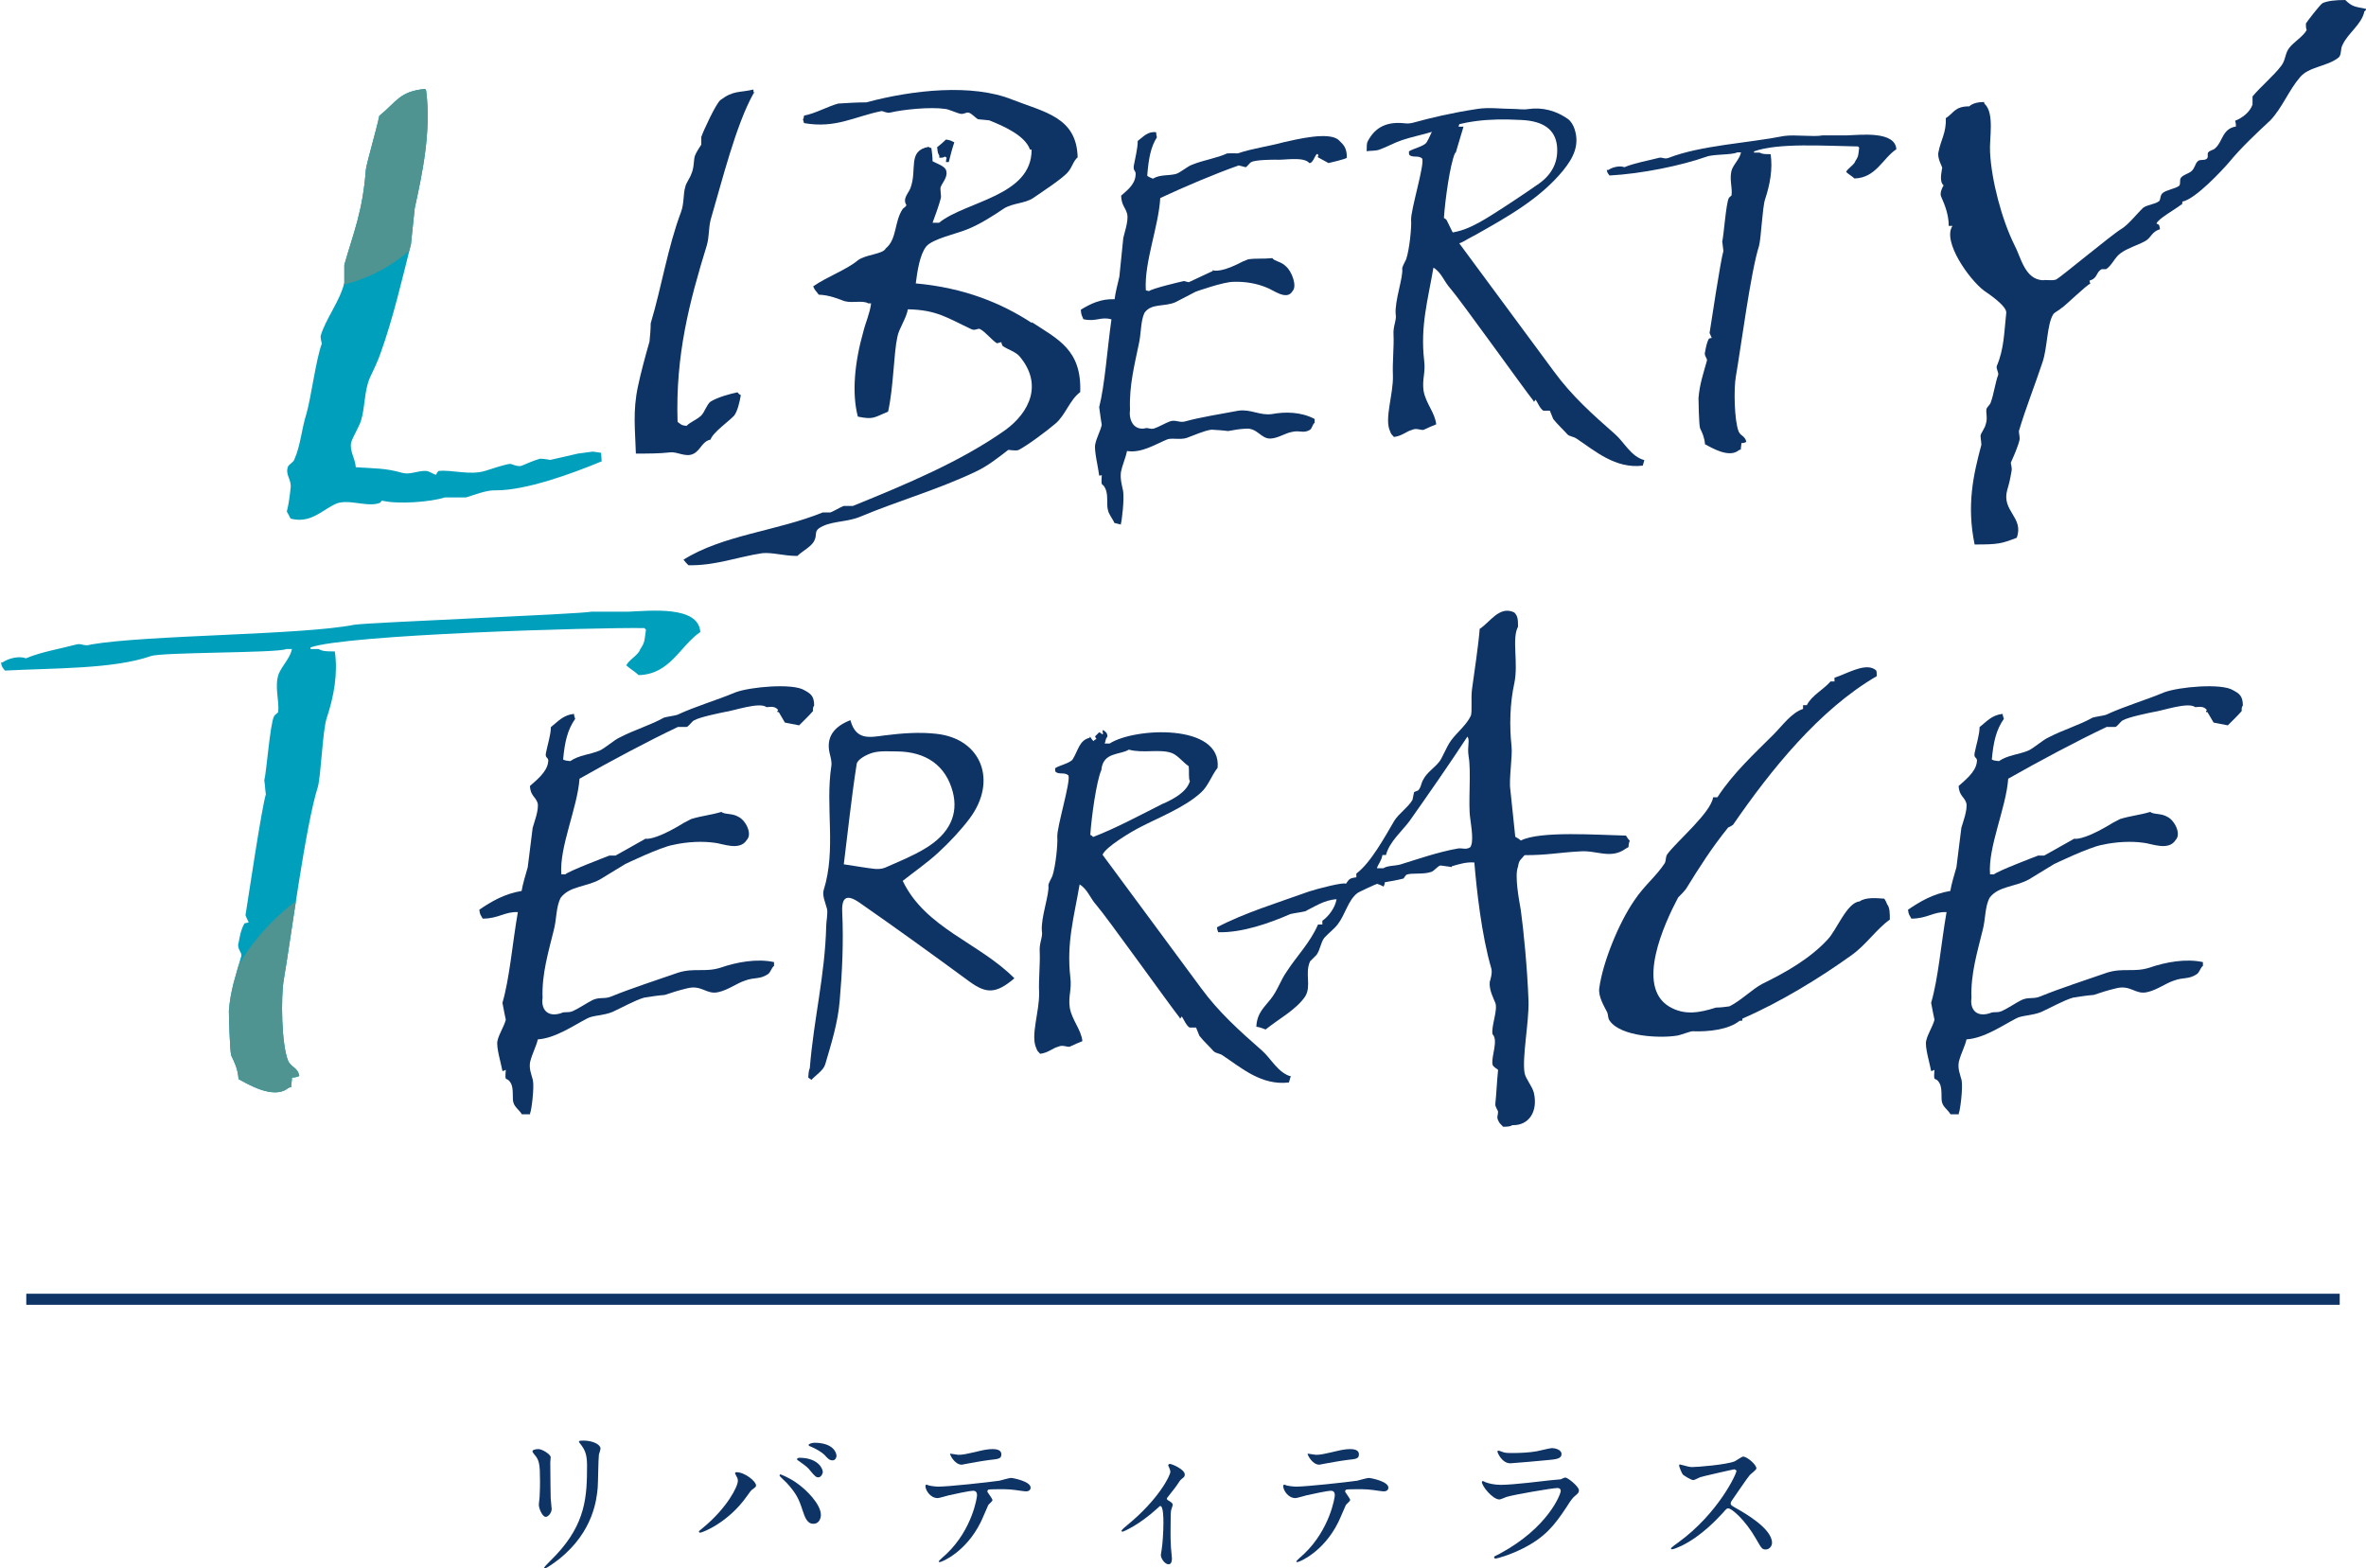 <?xml version="1.0" encoding="UTF-8"?><svg id="design" xmlns="http://www.w3.org/2000/svg" xmlns:xlink="http://www.w3.org/1999/xlink" viewBox="0 0 119.7 79.36"><defs><style>.cls-1{fill:none;stroke:#0e3365;stroke-miterlimit:10;stroke-width:.56px;}.cls-2{clip-path:url(#clippath);}.cls-3{fill:#00a0bd;}.cls-4{fill:#0e3365;}.cls-5{fill:#4f9490;}.cls-6{clip-path:url(#clippath-1);}</style><clipPath id="clippath"><path class="cls-3" d="M30.42,23.35c-1.56,.65-3.83,1.46-5.32,1.46-.45-.03-1.1,.23-1.53,.36h-1.07c-.71,.23-2.37,.36-3.18,.16-.03,.03-.07,.07-.07,.1-.65,.29-1.69-.26-2.34,.1-.65,.32-1.23,.97-2.21,.71-.07-.13-.13-.26-.19-.36,.1-.36,.16-.88,.19-1.17,.07-.45-.29-.68-.13-1.1,.03-.1,.29-.23,.32-.36,.32-.71,.36-1.53,.62-2.34,.23-.81,.48-2.75,.77-3.52-.03-.13-.06-.26-.06-.39,.26-.88,.97-1.75,1.2-2.69v-.91c.45-1.59,.93-2.68,1.09-4.82,.07-.45,.55-2.07,.68-2.72,.88-.71,1.01-1.23,2.31-1.36,.03,.03,.06,.06,.06,.1,.26,2.04-.19,4.16-.58,5.94l-.19,1.82c-.45,1.79-.91,3.77-1.53,5.49-.13,.39-.39,.94-.55,1.27-.29,.68-.23,1.46-.45,2.18-.1,.29-.39,.78-.49,1.07-.1,.45,.19,.78,.23,1.27,.94,.07,1.46,.03,2.37,.29,.39,.1,.78-.13,1.2-.1,.13,0,.39,.19,.49,.19,.03-.07,.06-.13,.13-.19,.71-.07,1.56,.23,2.34,0,.32-.1,.97-.32,1.27-.36,.1,0,.36,.16,.58,.1,.23-.1,.68-.29,.94-.36,.16,0,.36,.03,.52,.06l1.4-.32,.75-.1,.42,.06,.03,.45Z"/></clipPath><clipPath id="clippath-1"><path class="cls-3" d="M16.53,36.33c-.21,.62-.29,2.92-.45,3.49-.62,1.93-1.36,7.64-1.72,9.73-.16,.9-.12,3.28,.21,4.11,.16,.37,.49,.33,.57,.78-.12,.04-.16,.08-.37,.08,0,.16-.04,.33-.04,.49-.08,0-.16,.04-.2,.08-.74,.53-2.01-.25-2.46-.49-.04-.53-.21-.86-.37-1.19-.08-.25-.12-2.14-.12-2.26,.08-1.07,.37-1.85,.62-2.75,.08-.21-.25-.37-.12-.74,.04-.25,.12-.66,.29-.94,.04,0,.12-.04,.21-.04-.04-.12-.12-.25-.16-.37,.12-.74,.82-5.46,1.03-6.12-.04-.25-.04-.49-.08-.7,.12-.49,.29-2.83,.49-3.24,.04-.08,.12-.12,.21-.21,.08-.57-.21-1.31,.04-1.97,.21-.45,.57-.78,.66-1.23h-.29c-.41,.21-6.33,.15-6.86,.36-1.89,.66-4.94,.6-7.37,.73-.12-.16-.16-.16-.2-.41H.12c.37-.25,.9-.33,1.19-.21,.78-.33,1.77-.49,2.55-.7,.25-.08,.41,.12,.74,0,2.84-.49,10.66-.47,13.33-1,.82-.12,11.31-.53,12-.66h1.85c1.07-.04,3.57-.33,3.65,1.03-1.03,.7-1.52,2.14-3.12,2.18-.16-.16-.45-.33-.62-.49,.08-.25,.62-.53,.7-.82,.25-.37,.21-.45,.29-.99l-.08-.08c-2.5-.04-15.13,.33-16.89,.98v.08h.41c.21,.12,.41,.12,.82,.12,.16,1.11-.04,2.26-.41,3.37Z"/></clipPath></defs><g><g><path class="cls-4" d="M35.1,22.95c-.39,.22-.83-.11-1.2-.06-.58,.06-1.06,.06-1.73,.06-.03-1.14-.17-2.14,.11-3.42,.14-.67,.36-1.48,.58-2.25,.03-.31,.06-.61,.06-.92,.56-1.87,.86-3.84,1.53-5.62,.17-.45,.11-.95,.22-1.28,.03-.19,.25-.47,.31-.67,.14-.31,.11-.67,.17-.89,.08-.22,.28-.5,.33-.58v-.39c.11-.33,.75-1.7,.97-1.87,.67-.5,.95-.36,1.67-.53v.14h.06l-.06,.06c-.89,1.59-1.59,4.43-2.17,6.4-.11,.47-.06,.81-.19,1.28-.89,2.89-1.59,5.57-1.48,8.94,.17,.11,.17,.17,.45,.2,.22-.22,.53-.31,.75-.53,.17-.17,.28-.56,.47-.7,.36-.22,.97-.39,1.36-.47,.06,.06,.08,.11,.17,.14-.06,.36-.17,.81-.33,1.03-.25,.28-1.09,.86-1.2,1.22-.45,.11-.47,.5-.86,.72Z"/><path class="cls-4" d="M52.2,16.3c1.31,.86,2.53,1.39,2.45,3.54-.53,.39-.75,1.17-1.25,1.59-.42,.36-1.42,1.11-1.87,1.34-.17,.06-.53-.03-.53,0-.5,.39-1.06,.83-1.67,1.11-1.95,.92-3.79,1.42-5.85,2.28-.7,.28-1.5,.19-2.06,.58-.22,.17-.08,.33-.22,.61-.14,.31-.61,.53-.86,.78-.7,0-1.25-.19-1.78-.14-1.25,.19-2.39,.64-3.73,.61-.08-.08-.17-.17-.25-.28,1.98-1.25,4.73-1.45,7.04-2.39h.39c.17-.06,.47-.25,.67-.33h.47c2.73-1.11,5.46-2.25,7.71-3.84,1.22-.89,1.92-2.31,.72-3.73-.22-.25-.58-.33-.86-.53-.03-.06-.06-.14-.06-.19l-.22,.06c-.25-.14-.58-.58-.86-.72-.11-.06-.25,.11-.45,0-1.2-.56-1.73-.97-3.2-1-.08,.47-.45,.97-.53,1.39-.19,.86-.19,2.53-.47,3.79-.7,.28-.72,.42-1.53,.25-.31-1.17-.17-2.73,.28-4.31,.11-.45,.33-.92,.39-1.42h-.14c-.31-.17-.75,0-1.2-.11-.31-.11-.75-.31-1.31-.33-.11-.17-.19-.19-.28-.42,.72-.5,1.67-.83,2.25-1.31,.39-.31,1.28-.31,1.42-.61,.58-.47,.42-1.34,.86-2,.08-.08,.11-.06,.19-.19-.22-.33,.11-.61,.2-.86,.36-.95-.17-1.89,.92-2.09,.08,.06,.03,.03,.14,.06,.03,.22,.06,.45,.06,.67,.2,.11,.56,.22,.67,.42,.14,.33-.14,.61-.25,.86-.06,.08,.03,.47,0,.58-.11,.42-.31,.95-.42,1.25h.33c1.34-1.09,4.7-1.34,4.68-3.7h-.08c-.25-.72-1.36-1.2-2.06-1.48-.2-.03-.39-.03-.58-.06-.11-.06-.33-.31-.47-.33-.11-.03-.22,.08-.39,.06-.2-.03-.64-.25-.81-.25-.72-.11-2.12,.03-2.78,.19-.17,.03-.33-.08-.42-.08-1.39,.28-2.31,.89-3.92,.61-.03-.06-.03-.14-.06-.19,.06-.08,.03-.08,.06-.19,.58-.11,1.2-.47,1.73-.61,.47-.03,.95-.06,1.42-.06,2.37-.64,5.37-.95,7.38-.14,1.64,.64,3.26,.89,3.31,2.92-.22,.19-.28,.5-.47,.72-.22,.31-1.42,1.09-1.78,1.34-.42,.28-1.03,.25-1.48,.53-.53,.36-1.23,.81-1.87,1.06-.53,.22-1.73,.47-2.06,.86-.33,.42-.45,1.25-.53,1.87,2.45,.22,4.34,1,5.87,2Zm-3.92-9.1c-.11,.33-.2,.67-.28,1h-.14c0-.28,.11-.17-.06-.28-.08,.06-.11,.06-.28,.06v-.11c-.11-.17-.08-.28-.11-.42,.14-.11,.31-.25,.45-.39,.22,.03,.25,.06,.42,.14Z"/><path class="cls-4" d="M61.34,13.67s.31,.16,1.26-.3c.18-.1,.38-.19,.55-.25,.44-.06,.75-.01,1.22-.06,.11,.17,.44,.16,.69,.42,.29,.24,.58,1,.33,1.25-.29,.51-1-.08-1.31-.18-.47-.2-1.06-.31-1.66-.29-.51-.01-1.93,.5-1.93,.5l-1.02,.53c-.58,.25-1.22,.04-1.57,.54-.2,.42-.16,1.05-.29,1.6-.2,.98-.49,2.08-.44,3.29-.07,.51,.16,1.04,.73,.96,.18-.07,.27,.06,.49,0,.24-.08,.58-.28,.8-.36,.29-.1,.49,.09,.78,0,.75-.21,1.79-.37,2.68-.54,.64-.09,1.09,.26,1.71,.17,.64-.12,1.46-.12,2.15,.25v.19c-.11,.08-.13,.3-.24,.36-.33,.2-.53,0-.93,.11-.33,.06-.67,.31-1.06,.33-.49,.02-.66-.55-1.26-.5-.35,.02-.55,.06-.89,.12-.29-.04-.55-.05-.84-.07-.38,.05-.89,.29-1.26,.42-.35,.11-.8-.03-1.02,.09-.55,.23-1.28,.69-1.99,.57-.07,.35-.22,.64-.31,1.07-.04,.35,.04,.62,.11,.95,.07,.41-.07,1.57-.11,1.64v.06l-.33-.08c-.09-.22-.29-.43-.33-.67-.07-.21,.02-.72-.11-1.03-.18-.43-.24,0-.2-.72-.04,.02-.09,.03-.13,.02-.04-.37-.27-1.29-.2-1.58,.07-.35,.24-.61,.33-.98,0,0-.11-.69-.13-.9,.29-1.15,.4-2.88,.62-4.44-.53-.16-.78,.14-1.42-.01-.07-.18-.11-.19-.13-.48,.49-.3,1.02-.56,1.71-.53,.04-.35,.15-.74,.24-1.14l.2-1.96c.04-.21,.27-.85,.2-1.2-.09-.36-.29-.43-.31-.94,.24-.22,.69-.53,.73-1.02,.04-.27-.13-.2-.09-.49,.07-.4,.2-.87,.2-1.26,.29-.21,.49-.49,.93-.44,0,.08,.02,.17,.04,.26-.31,.48-.42,1.07-.49,1.94,.09,.08,.16,.09,.29,.15,.35-.22,.8-.14,1.17-.24,.24-.08,.58-.39,.82-.47,.6-.24,1.22-.32,1.77-.57,.18-.01,.35,0,.53,0,.78-.26,1.55-.35,2.35-.57,.6-.13,2.3-.56,2.77-.09,.24,.23,.4,.38,.4,.88-.04,.07-.93,.27-.93,.27l-.53-.29c-.04-.12,.07-.01,0-.14-.11-.17-.22,.46-.44,.43-.29-.35-1.33-.13-1.71-.17-.11,0-1,0-1.22,.12-.09,.03-.2,.23-.29,.26l-.35-.09c-1.17,.41-2.75,1.08-3.97,1.65-.09,1.48-.82,3.25-.73,4.67l.16,.04c.15-.13,1.53-.46,1.77-.51l.24,.06,1.22-.57Z"/><path class="cls-4" d="M73.61,7.75c-.25,.56-.5,2.37-.56,3.28,.11,.06,.06,.03,.14,.11l.45,.92,4.98,6.74c.89,1.22,1.95,2.17,3.09,3.17,.45,.39,.81,1.14,1.48,1.31l-.08,.28c-1.39,.17-2.42-.75-3.34-1.36-.14-.11-.36-.11-.47-.22-.22-.25-.5-.5-.72-.78l-.17-.42h-.33c-.17-.11-.28-.39-.39-.56-.06,.06-.08,.17-.11,.06-.45-.56-3.73-5.15-4.2-5.68-.33-.36-.45-.81-.86-1.06-.28,1.64-.67,2.95-.47,4.7,.08,.64-.11,.92-.03,1.53,.11,.64,.58,1.11,.64,1.7-.19,.08-.42,.17-.64,.28-.14,.03-.36-.11-.58,0-.31,.08-.5,.31-.92,.36-.08-.11-.14-.11-.19-.28-.31-.64,.17-1.87,.14-2.84-.03-.64,.06-1.45,.03-2.06-.03-.42,.17-.75,.11-1.03-.06-.67,.39-1.87,.33-2.31,0-.11,.17-.39,.2-.47,.17-.5,.28-1.64,.25-1.98-.03-.5,.7-2.84,.56-3.12-.19-.17-.45-.03-.64-.17-.03-.06-.03-.08-.03-.19,.2-.14,.75-.25,.89-.45,.28-.45,.33-.97,.86-1.09v-.06s.03,.03,.06,.06c.06,.08,.03,.08,.14,.17,.03-.06,.08-.08,.14-.11-.03-.08-.11-.11-.03-.17l.17-.17c.06,.03,.11,.06,.17,.11l.03-.06c-.06-.11-.03-.06,0-.17,.11,.11,.2,.11,.22,.33-.11,.14-.08,.19-.14,.36h.25l-.39,1.31Z"/><path class="cls-4" d="M89.3,10.08c-.14,.42-.2,1.98-.31,2.37-.42,1.31-.92,5.18-1.17,6.6-.11,.61-.08,2.23,.14,2.78,.11,.25,.33,.22,.39,.53-.08,.03-.11,.06-.25,.06,0,.11-.03,.22-.03,.33-.06,0-.11,.03-.14,.06-.5,.36-1.36-.17-1.67-.33-.03-.36-.14-.58-.25-.81-.06-.17-.08-1.45-.08-1.53,.06-.72,.25-1.25,.42-1.87,.06-.14-.17-.25-.08-.5,.03-.17,.08-.45,.19-.64,.03,0,.08-.03,.14-.03-.03-.08-.08-.17-.11-.25,.08-.5,.56-3.7,.7-4.15-.03-.17-.03-.33-.06-.47,.08-.33,.19-1.92,.33-2.2,.03-.06,.08-.08,.14-.14,.06-.39-.14-.89,.03-1.34,.14-.31,.39-.53,.45-.84h-.19c-.28,.14-1.2,.08-1.56,.22-1.28,.45-3.26,.86-4.9,.95-.08-.11-.11-.11-.14-.28h.08c.25-.17,.61-.22,.81-.14,.53-.22,1.2-.33,1.73-.47,.17-.06,.28,.08,.5,0,1.64-.64,4.04-.75,5.85-1.11,.56-.08,1.48,.06,1.95-.03h1.25c.72-.03,2.42-.22,2.48,.7-.7,.47-1.03,1.45-2.12,1.48-.11-.11-.31-.22-.42-.33,.06-.17,.42-.36,.47-.56,.17-.25,.14-.31,.19-.67l-.06-.06c-1.7-.03-4.06-.19-5.26,.25v.06h.28c.14,.08,.28,.08,.56,.08,.11,.75-.03,1.53-.28,2.28Z"/><path class="cls-4" d="M110.34,10.36c-.31,.25-1.15,.7-1.24,.95,.13,.08,.13,0,.18,.29-.44,.12-.44,.45-.79,.62-.4,.21-.84,.33-1.19,.58-.31,.21-.44,.62-.75,.82h-.22c-.31,.16-.18,.45-.62,.58l.04,.16c-.13,0-1.38,1.22-1.45,1.22-.11,.11-.3,.19-.41,.3-.34,.52-.3,1.72-.56,2.46-.37,1.12-.86,2.35-1.19,3.47,0,.11,.04,.26,.04,.41-.07,.34-.3,.86-.45,1.19,0,.07,.07,.26,.04,.41-.07,.41-.11,.6-.22,.97-.3,1.08,.86,1.38,.48,2.42-.78,.3-.93,.34-2.13,.34-.41-1.98-.07-3.51,.34-5.04,0-.15-.04-.3-.04-.48,.04-.15,.22-.37,.26-.56,.11-.3,0-.6,.04-.78,.04-.11,.19-.22,.22-.34,.15-.41,.22-.97,.37-1.38,.04-.11-.11-.3-.07-.45,.37-.86,.37-1.68,.48-2.69,.04-.34-.9-.97-1.12-1.12-.75-.56-2.13-2.5-1.6-3.28h-.19c0-.56-.19-1.04-.37-1.45-.11-.19,.04-.48,.11-.6-.22-.19-.11-.63-.07-.9,0-.04-.26-.48-.19-.78,.11-.6,.41-1.01,.37-1.72,.41-.26,.45-.6,1.19-.6,.15-.15,.45-.22,.75-.22,0,.04,0,.07,.04,.11,.49,.48,.22,1.75,.26,2.42,.07,1.45,.6,3.43,1.23,4.7,.34,.63,.52,1.75,1.45,1.79,.15-.04,.45,.04,.67-.04,.22-.11,2.86-2.31,3.3-2.56,.35-.21,.79-.78,1.1-1.07,.22-.16,.57-.16,.8-.33,.09-.08,.04-.29,.18-.41,.18-.16,.62-.21,.84-.37,.09-.12,0-.29,.09-.41,.13-.16,.4-.21,.53-.33,.18-.16,.18-.37,.31-.49,.09-.12,.31-.04,.44-.12,.13-.08,.04-.21,.09-.33,.09-.12,.26-.12,.35-.21,.4-.33,.35-.99,1.06-1.11,0-.08,0-.16-.04-.29,.4-.16,.75-.45,.88-.82v-.41c.44-.53,1.06-1.03,1.46-1.56,.22-.29,.18-.62,.4-.9,.22-.29,.71-.58,.88-.9-.04-.08-.04-.21-.04-.33,.04-.08,.71-.95,.84-1.03,.26-.12,.66-.16,1.15-.16,.35,.33,.44,.33,1.06,.45-.04,.12-.04,.08-.09,.12-.13,.66-.84,1.11-1.1,1.69-.13,.21-.04,.53-.22,.66-.57,.45-1.5,.45-1.94,.99-.57,.66-.88,1.52-1.5,2.18-.71,.66-1.46,1.36-2.07,2.1-.35,.41-1.72,1.89-2.38,2.01,0,.12,0,.08-.04,.16Z"/><path class="cls-4" d="M32.68,42.44s.39,.08,1.59-.61c.22-.14,.47-.28,.7-.39,.56-.17,.95-.19,1.53-.36,.14,.14,.56,.06,.86,.25,.36,.17,.72,.86,.42,1.17-.36,.58-1.25,.17-1.64,.14-.58-.08-1.34-.06-2.09,.11-.64,.11-2.42,.97-2.42,.97l-1.28,.78c-.72,.39-1.53,.33-1.98,.92-.25,.47-.2,1.09-.36,1.67-.25,1.03-.61,2.2-.56,3.4-.08,.53,.2,1,.92,.78,.22-.11,.33,0,.61-.11,.31-.14,.72-.42,1-.56,.36-.17,.61-.03,.97-.19,.95-.39,2.25-.81,3.37-1.2,.81-.25,1.36,0,2.14-.25,.81-.28,1.84-.47,2.7-.28v.19c-.14,.11-.17,.33-.31,.42-.42,.28-.67,.14-1.17,.33-.42,.14-.84,.47-1.34,.58-.61,.14-.83-.39-1.59-.19-.45,.11-.7,.19-1.11,.33-.36,.03-.7,.08-1.06,.14-.47,.14-1.11,.5-1.59,.72-.45,.19-1,.17-1.28,.33-.7,.36-1.61,1-2.5,1.06-.08,.36-.28,.7-.39,1.14-.06,.36,.06,.61,.14,.92,.08,.39-.08,1.59-.14,1.67v.06h-.42c-.11-.2-.36-.36-.42-.58-.08-.19,.03-.72-.14-1-.22-.39-.31,.06-.25-.67-.06,.03-.11,.06-.17,.06-.06-.36-.33-1.22-.25-1.53,.08-.36,.31-.67,.42-1.06,0,0-.14-.67-.17-.86,.36-1.22,.5-2.98,.78-4.59-.67-.03-.97,.33-1.78,.33-.08-.17-.14-.17-.17-.45,.61-.42,1.28-.81,2.14-.95,.06-.36,.19-.78,.31-1.2l.25-2c.06-.22,.33-.92,.25-1.25-.11-.33-.36-.36-.39-.86,.31-.28,.86-.7,.92-1.2,.06-.28-.17-.17-.11-.47,.08-.42,.25-.92,.25-1.31,.36-.28,.61-.61,1.17-.67,0,.08,.03,.17,.06,.25-.39,.56-.53,1.17-.61,2.06,.11,.06,.2,.06,.36,.08,.45-.31,1-.33,1.48-.53,.31-.14,.72-.53,1.03-.67,.75-.39,1.53-.61,2.23-1,.22-.06,.45-.08,.67-.14,.97-.45,1.95-.72,2.95-1.14,.75-.28,2.9-.47,3.48-.11,.31,.17,.5,.28,.5,.78-.06,.08-.06,.11-.06,.28-.22,.25-.45,.47-.7,.72l-.72-.14-.31-.53h-.06c-.06-.11,.08-.03,0-.14-.14-.14-.28-.14-.56-.11-.36-.28-1.67,.19-2.14,.25-.14,.03-1.25,.25-1.53,.42-.11,.06-.25,.28-.36,.33h-.45c-1.48,.7-3.45,1.75-4.98,2.62-.11,1.5-1.03,3.45-.92,4.84h.2c.19-.17,1.92-.83,2.23-.95h.31l1.53-.86Z"/><path class="cls-4" d="M65.29,54.49l-.08,.28c-1.39,.17-2.42-.75-3.34-1.36-.14-.11-.36-.11-.47-.22-.22-.25-.5-.5-.72-.78l-.17-.42h-.33c-.17-.11-.28-.39-.39-.56-.06,.06-.08,.17-.11,.06-.45-.56-3.73-5.15-4.2-5.68-.33-.36-.45-.81-.86-1.06-.28,1.64-.67,2.95-.47,4.7,.08,.64-.11,.92-.03,1.53,.11,.64,.58,1.11,.64,1.7-.19,.08-.42,.17-.64,.28-.14,.03-.36-.11-.58,0-.31,.08-.5,.31-.92,.36-.08-.11-.14-.11-.19-.28-.31-.64,.17-1.87,.14-2.84-.03-.64,.06-1.45,.03-2.06-.03-.42,.17-.75,.11-1.03-.06-.67,.39-1.87,.33-2.31,0-.11,.17-.39,.2-.47,.17-.5,.28-1.64,.25-1.98-.03-.5,.7-2.84,.56-3.12-.2-.17-.45-.03-.64-.17-.03-.06-.03-.08-.03-.19,.2-.14,.75-.25,.89-.45,.28-.45,.33-.97,.86-1.09v-.06s.03,.03,.06,.06c.06,.08,.03,.08,.14,.17,.03-.06,.08-.08,.14-.11-.03-.08-.11-.11-.03-.17l.17-.17c.06,.03,.11,.06,.17,.11l.03-.06c-.06-.11-.03-.06,0-.17,.11,.11,.2,.11,.22,.33-.11,.14-.08,.19-.14,.36h.25c1.25-.81,5.68-1.03,5.46,1.23-.31,.39-.47,.92-.84,1.25-.81,.75-2.17,1.28-3.03,1.73-.45,.22-1.81,1.03-1.95,1.42l4.98,6.74c.89,1.22,1.95,2.17,3.09,3.17,.45,.39,.81,1.14,1.48,1.31Zm-6.43-13.83c.47-.22,1.17-.56,1.34-1.14-.08-.08-.03-.53-.06-.75-.28-.19-.56-.56-.86-.67-.61-.22-1.45,.03-2.17-.17-.45,.28-1.31,.11-1.39,1.03-.25,.56-.5,2.37-.56,3.28,.11,.06,.06,.03,.14,.11,1.17-.45,2.39-1.11,3.56-1.7Z"/><path class="cls-4" d="M73.45,43.87l-.58-.08c-.17,.06-.31,.28-.47,.33-.42,.14-.97,.03-1.25,.14-.06,.06-.11,.14-.14,.19-.31,.08-.64,.14-.95,.19,0,.08-.03,.14-.06,.22-.11-.06-.22-.11-.33-.14-.03,0-.95,.42-1,.47-.47,.36-.61,1.09-1,1.59-.17,.22-.47,.45-.67,.67-.19,.25-.19,.56-.39,.86l-.33,.33c-.28,.61,.08,1.25-.25,1.78-.45,.67-1.39,1.17-2,1.67-.19-.06-.25-.11-.47-.14,.03-.7,.42-1,.72-1.39,.36-.45,.5-.95,.81-1.39,.5-.78,1.2-1.48,1.59-2.39h.22v-.19c.31-.22,.64-.64,.72-1.09-.61,.03-1.14,.39-1.59,.61-.25,.06-.5,.08-.75,.14-1.03,.45-2.42,.95-3.65,.92-.03-.08-.06-.17-.06-.25,1.36-.72,3.09-1.25,4.65-1.81,.42-.14,1.81-.5,1.87-.39,.17-.22,.14-.28,.53-.33v-.19c.72-.53,1.45-1.87,1.92-2.67,.22-.36,.72-.7,.92-1.06l.08-.39c.06-.03,.14-.06,.2-.08,.17-.17,.14-.36,.28-.58,.17-.33,.56-.58,.78-.86,.17-.19,.36-.75,.61-1.09,.28-.39,.78-.78,1-1.25,.08-.19,0-.86,.06-1.34,.11-.81,.33-2.25,.39-3.06,.5-.31,1-1.2,1.75-.83,.17,.17,.19,.33,.19,.72-.33,.61,.03,1.84-.19,2.87-.22,1-.25,2.14-.14,3.17,.06,.5-.14,1.7-.06,2.2l.25,2.39c.14,.08,.2,.11,.28,.19,.97-.5,3.92-.28,5.32-.25,.06,.08,.11,.19,.19,.25-.03,.11-.06,.17-.06,.33-.06,.03-.11,.06-.14,.08-.78,.56-1.48,.06-2.34,.14-1.09,.06-1.61,.19-2.78,.19-.17,.22-.28,.22-.33,.58-.19,.45,.06,1.73,.14,2.2,.14,1,.33,2.95,.39,4.59,.03,1.09-.33,2.84-.2,3.65,.06,.31,.39,.67,.47,1,.22,.95-.25,1.67-1.09,1.64-.11,.08-.28,.08-.47,.08-.11-.14-.17-.14-.25-.33-.08-.17,0-.25,0-.42,0-.08-.14-.22-.14-.39,.06-.58,.08-1.14,.14-1.73-.03-.06-.25-.14-.28-.28-.08-.39,.31-1.22,0-1.53-.08-.39,.28-1.22,.14-1.59-.08-.2-.33-.67-.28-1.06,.03-.11,.14-.45,.08-.67-.5-1.7-.75-4.04-.86-5.37-.42-.03-.75,.08-1.14,.19Zm-3.51-.61c-.06,.33-.2,.42-.28,.67h.33c.22-.14,.56-.11,.86-.19,.72-.22,1.92-.64,2.92-.81,.22-.03,.39,.08,.61-.06,.19-.25,.06-1,0-1.48-.11-.7,.06-2.37-.08-3.12-.08-.53,.08-.81-.06-1-.95,1.45-1.92,2.84-2.92,4.26-.39,.53-1.03,1.06-1.2,1.73h-.19Z"/><path class="cls-4" d="M86.9,40.32c.78-1.2,1.87-2.2,2.84-3.17,.42-.42,.89-1.09,1.48-1.28v-.19h.19c.25-.5,.84-.78,1.2-1.2h.2v-.19c.56-.17,1.42-.7,1.95-.47,.22,.11,.17,.11,.19,.39-2.92,1.7-5.37,4.76-7.27,7.52-.08,.06-.17,.11-.25,.14-.81,1-1.45,2-2.14,3.12-.11,.14-.25,.28-.39,.42-.72,1.36-2.14,4.48-.47,5.51,.78,.47,1.53,.33,2.39,.06,.22,0,.45-.03,.67-.06,.58-.28,1.14-.86,1.67-1.14,1.14-.56,2.39-1.25,3.31-2.25,.45-.47,.97-1.87,1.61-1.92,.31-.22,.84-.17,1.25-.14,.06,.11,.08,.11,.14,.28,.14,.17,.14,.45,.14,.78-.67,.47-1.2,1.28-1.95,1.81-1.59,1.14-3.59,2.37-5.51,3.2-.03,.17,.06,.08-.14,.11-.56,.45-1.56,.56-2.39,.53-.11,0-.61,.2-.78,.22-.83,.14-2.84,.06-3.4-.75-.11-.14-.06-.28-.14-.45-.14-.28-.45-.78-.39-1.2,.17-1.28,.97-3.28,1.78-4.45,.5-.75,1.09-1.2,1.53-1.87,.08-.14,.03-.33,.14-.47,.47-.64,2.2-2.09,2.31-2.87h.22Z"/><path class="cls-4" d="M104.97,42.44s.39,.08,1.59-.61c.22-.14,.47-.28,.7-.39,.56-.17,.95-.19,1.53-.36,.14,.14,.56,.06,.86,.25,.36,.17,.72,.86,.42,1.17-.36,.58-1.25,.17-1.64,.14-.58-.08-1.34-.06-2.09,.11-.64,.11-2.42,.97-2.42,.97l-1.28,.78c-.72,.39-1.53,.33-1.98,.92-.25,.47-.2,1.09-.36,1.67-.25,1.03-.61,2.2-.56,3.4-.08,.53,.2,1,.92,.78,.22-.11,.33,0,.61-.11,.31-.14,.72-.42,1-.56,.36-.17,.61-.03,.97-.19,.95-.39,2.25-.81,3.37-1.2,.81-.25,1.36,0,2.14-.25,.81-.28,1.84-.47,2.7-.28v.19c-.14,.11-.17,.33-.31,.42-.42,.28-.67,.14-1.17,.33-.42,.14-.84,.47-1.34,.58-.61,.14-.83-.39-1.59-.19-.45,.11-.7,.19-1.11,.33-.36,.03-.7,.08-1.06,.14-.47,.14-1.11,.5-1.59,.72-.45,.19-1,.17-1.28,.33-.7,.36-1.61,1-2.51,1.06-.08,.36-.28,.7-.39,1.14-.06,.36,.06,.61,.14,.92,.08,.39-.08,1.59-.14,1.67v.06h-.42c-.11-.2-.36-.36-.42-.58-.08-.19,.03-.72-.14-1-.22-.39-.31,.06-.25-.67-.06,.03-.11,.06-.17,.06-.06-.36-.33-1.22-.25-1.53,.08-.36,.31-.67,.42-1.06,0,0-.14-.67-.17-.86,.36-1.22,.5-2.98,.78-4.59-.67-.03-.97,.33-1.78,.33-.08-.17-.14-.17-.17-.45,.61-.42,1.28-.81,2.14-.95,.06-.36,.19-.78,.31-1.2l.25-2c.06-.22,.33-.92,.25-1.25-.11-.33-.36-.36-.39-.86,.31-.28,.86-.7,.92-1.2,.06-.28-.17-.17-.11-.47,.08-.42,.25-.92,.25-1.31,.36-.28,.61-.61,1.17-.67,0,.08,.03,.17,.06,.25-.39,.56-.53,1.17-.61,2.06,.11,.06,.2,.06,.36,.08,.45-.31,1-.33,1.48-.53,.31-.14,.72-.53,1.03-.67,.75-.39,1.53-.61,2.23-1,.22-.06,.45-.08,.67-.14,.97-.45,1.95-.72,2.95-1.14,.75-.28,2.9-.47,3.48-.11,.31,.17,.5,.28,.5,.78-.06,.08-.06,.11-.06,.28-.22,.25-.45,.47-.7,.72l-.72-.14-.31-.53h-.06c-.06-.11,.08-.03,0-.14-.14-.14-.28-.14-.56-.11-.36-.28-1.67,.19-2.14,.25-.14,.03-1.25,.25-1.53,.42-.11,.06-.25,.28-.36,.33h-.45c-1.48,.7-3.45,1.75-4.98,2.62-.11,1.5-1.03,3.45-.92,4.84h.2c.19-.17,1.92-.83,2.23-.95h.31l1.53-.86Z"/><path class="cls-4" d="M43.03,36.46c.28,1.01,.97,.85,1.72,.75,.87-.11,1.77-.18,2.63-.08,2.28,.25,3.1,2.39,1.67,4.29-.46,.61-1,1.18-1.56,1.7-.56,.52-1.2,.96-1.82,1.45,1.15,2.4,3.87,3.13,5.65,4.93-.94,.8-1.43,.78-2.28,.16-1.84-1.35-3.69-2.69-5.56-3.99-.64-.44-.91-.29-.87,.5,.07,1.48,0,3.02-.13,4.49-.09,1.08-.42,2.14-.73,3.19-.09,.31-.46,.53-.7,.79-.05-.04-.11-.08-.16-.12,.02-.16,.01-.33,.08-.48,.2-2.5,.77-4.69,.83-7.2,0-.2,.09-.64,.04-.85-.08-.31-.25-.68-.17-.95,.65-2.07,.07-4.21,.39-6.29,.03-.21-.04-.44-.09-.65q-.26-1.15,1.05-1.66Zm-.35,7.27c.67,.1,1.1,.18,1.54,.23,.19,.02,.4,.01,.56-.06,.68-.3,1.38-.58,2.01-.96,1.26-.75,1.71-1.75,1.41-2.88-.35-1.32-1.34-2.03-2.83-2.04-.41,0-.85-.04-1.23,.07-.31,.09-.77,.34-.8,.57-.27,1.73-.45,3.48-.65,5.06Z"/><path class="cls-4" d="M72.49,11.92c.55-.1,1.09-.13,1.58-.31,.52-.19,1-.48,1.46-.77,.79-.5,1.57-1.02,2.33-1.55,.69-.49,.99-1.14,.91-1.92-.09-.81-.68-1.25-1.81-1.3-1.78-.09-2.79,.04-4.48,.59-.51,.16-1.05,.26-1.55,.43-.39,.13-.75,.34-1.14,.48-.2,.07-.43,.05-.65,.08,.02-.17-.02-.36,.06-.51,.39-.73,.99-1,1.88-.9,.15,.02,.32,0,.48-.05,.8-.22,1.87-.48,3.19-.68,.58-.09,1.2,0,1.8,0,.25,0,.5,.05,.75,.01,.76-.11,1.43,.09,2.01,.49,.17,.12,.29,.33,.35,.52,.26,.79-.04,1.44-.59,2.11-1.17,1.42-2.8,2.33-4.43,3.25-.14,.08-.28,.14-.41,.22-.38,.23-.74,.41-1.16,.02-.13-.12-.37-.15-.57-.22Z"/></g><g><path class="cls-4" d="M27.24,73.32c.19,0,.62,.27,.62,.41,0,.04-.02,.22-.02,.26,0,.91,.02,1.61,.02,1.8,0,.09,.05,.49,.05,.56,0,.2-.18,.4-.3,.4-.17,0-.35-.42-.35-.62,0-.06,.04-.33,.04-.39,.02-.35,.02-.66,.02-.8,0-.88-.04-1.06-.28-1.34-.06-.07-.1-.12-.1-.18,0-.05,.13-.1,.31-.1Zm2.15-.22c-.09-.12-.1-.14-.1-.16,0-.02,0-.05,.23-.05,.47,0,.86,.2,.86,.4,0,.07-.06,.23-.08,.31-.03,.21-.04,1.39-.06,1.66-.05,.56-.2,2.23-1.96,3.63-.23,.18-.62,.46-.7,.46-.03,0-.05-.02-.05-.04,0-.03,.51-.53,.6-.63,1.51-1.61,1.57-2.97,1.57-4.54,0-.61-.14-.81-.31-1.05Z"/><path class="cls-4" d="M37.24,74.65c-.05-.07-.05-.09-.05-.11,0-.04,.03-.05,.07-.05,.42,0,.99,.46,.99,.67,0,.07-.04,.09-.14,.17-.12,.07-.16,.15-.32,.37-.95,1.35-2.26,1.85-2.37,1.85-.05,0-.06-.04-.06-.05,0-.03,.02-.05,.22-.21,1.21-1,1.75-2.08,1.75-2.36,0-.12-.04-.19-.09-.26Zm2.25-.05s.39,.14,.78,.41c.56,.38,1.26,1.12,1.26,1.64,0,.12-.05,.45-.39,.45-.28,0-.41-.28-.54-.69-.17-.53-.31-.85-.81-1.39-.05-.05-.35-.33-.35-.35,0-.04,.02-.07,.05-.07Zm2.14-.16c0,.13-.09,.31-.23,.31-.11,0-.17-.05-.41-.34-.12-.15-.17-.2-.55-.47-.08-.05-.12-.08-.12-.11s.06-.07,.13-.07c.92,0,1.17,.54,1.17,.69Zm.69-.78c0,.09-.06,.23-.2,.23-.16,0-.25-.1-.41-.28-.13-.13-.45-.32-.7-.42-.08-.02-.1-.05-.1-.08,0-.06,.2-.11,.29-.11,.96,0,1.12,.51,1.12,.66Z"/><path class="cls-4" d="M50.21,75.91c0,.05-.19,.2-.21,.24-.02,.03-.32,.75-.39,.88-.75,1.51-1.97,2.01-2.07,2.01-.03,0-.05-.02-.05-.04s.35-.34,.41-.39c1.29-1.24,1.53-2.84,1.53-2.95,0-.09-.02-.23-.19-.23-.2,0-.92,.16-1.24,.23-.09,.02-.48,.14-.56,.14-.39,0-.62-.42-.62-.6,0-.05,.02-.08,.05-.08,.02,0,.1,.03,.12,.04,.11,.03,.36,.06,.49,.06,.5,0,2.53-.22,3.08-.3,.09-.02,.5-.14,.59-.14,.09,0,.99,.17,.99,.49,0,.14-.12,.19-.23,.19-.09,0-.47-.06-.55-.07-.16-.02-.38-.04-.56-.04-.27,0-.74,0-.79,.02-.05,.03-.07,.08-.05,.12,0,.02,.25,.34,.25,.41Zm-1.74-2.3c.24,0,.33-.02,1.11-.2,.2-.05,.45-.09,.63-.09s.45,.03,.45,.26-.13,.24-.59,.29c-.4,.05-.92,.15-1.04,.17-.04,0-.34,.07-.37,.07-.38,0-.63-.55-.59-.56,.05,0,.36,.06,.41,.06Z"/><path class="cls-4" d="M59.03,75.87c.13,.09,.3,.16,.3,.27,0,.04-.07,.22-.08,.27-.02,.1-.03,.23-.03,1.13,0,.2,0,.45,.02,.75,0,.08,.05,.48,.05,.56,0,.06,0,.3-.17,.3-.19,0-.39-.3-.39-.46,0-.03,0-.05,.04-.28,.05-.28,.09-.96,.09-1.35,0-.2,0-.86-.16-.86-.02,0-.04,.02-.16,.13-.92,.84-1.71,1.17-1.75,1.17-.04,0-.05-.03-.05-.05,0-.04,.23-.24,.31-.3,1.56-1.28,2.16-2.49,2.16-2.68,0-.05-.02-.12-.05-.19,0-.02-.06-.11-.06-.13,0-.05,.05-.08,.09-.08,.09,0,.75,.27,.75,.54,0,.06-.03,.12-.06,.14-.15,.12-.16,.13-.24,.25-.17,.26-.22,.31-.61,.81,0,.02,.02,.05,.03,.05Z"/><path class="cls-4" d="M68.3,75.91c0,.05-.19,.2-.21,.24-.02,.03-.32,.75-.39,.88-.75,1.51-1.97,2.01-2.07,2.01-.03,0-.05-.02-.05-.04s.35-.34,.41-.39c1.29-1.24,1.54-2.84,1.54-2.95,0-.09-.02-.23-.19-.23-.2,0-.92,.16-1.24,.23-.09,.02-.48,.14-.56,.14-.39,0-.62-.42-.62-.6,0-.05,.02-.08,.05-.08,.02,0,.1,.03,.12,.04,.11,.03,.36,.06,.49,.06,.5,0,2.53-.22,3.08-.3,.09-.02,.5-.14,.59-.14,.09,0,.99,.17,.99,.49,0,.14-.12,.19-.23,.19-.09,0-.47-.06-.55-.07-.16-.02-.38-.04-.56-.04-.27,0-.74,0-.79,.02-.05,.03-.07,.08-.05,.12,0,.02,.25,.34,.25,.41Zm-1.74-2.3c.24,0,.33-.02,1.11-.2,.2-.05,.45-.09,.63-.09s.45,.03,.45,.26-.13,.24-.59,.29c-.4,.05-.92,.15-1.04,.17-.04,0-.34,.07-.37,.07-.38,0-.63-.55-.59-.56,.05,0,.36,.06,.41,.06Z"/><path class="cls-4" d="M75.88,78.61c2.44-1.31,3.08-3.01,3.08-3.17,0-.09-.05-.15-.16-.15-.27,0-2.23,.34-2.58,.45-.05,.02-.31,.13-.36,.13-.34,0-.89-.67-.89-.89,0-.02,.02-.04,.05-.04s.12,.05,.14,.06c.15,.06,.45,.13,.77,.13,.64,0,2.2-.2,2.49-.23,.02,0,.53-.05,.54-.05,.04-.02,.19-.09,.23-.09,.13,0,.69,.46,.69,.64,0,.12-.03,.15-.21,.3-.13,.11-.21,.23-.42,.56-.62,.94-1.1,1.53-2.21,2.09-.7,.35-1.31,.51-1.38,.51-.06,0-.07-.05-.07-.06s0-.04,.02-.05c.02-.02,.24-.12,.28-.14Zm.2-5.12c.13,.03,.31,.03,.42,.03,.37,0,.88-.02,1.25-.09,.12-.02,.66-.16,.77-.16,.13,0,.48,.07,.48,.3,0,.24-.27,.27-.73,.31-.12,.02-1.81,.16-1.86,.16-.42,0-.65-.53-.65-.59,0-.04,.02-.05,.05-.05,.05,0,.23,.08,.28,.09Z"/><path class="cls-4" d="M87.76,74.34c-.05,0-1.7,.38-1.74,.4-.05,.02-.3,.15-.35,.15-.12,0-.49-.24-.53-.28-.05-.05-.19-.4-.19-.45,0-.04,0-.06,.05-.06,0,0,.18,.05,.2,.05,.24,.07,.34,.08,.41,.08,.27,0,1.74-.12,2.15-.29,.07-.03,.36-.24,.43-.24,.19,0,.67,.4,.67,.6,0,.07-.29,.28-.34,.34-.16,.19-.77,1.1-.9,1.28-.03,.04-.06,.09-.06,.16,0,.07,.02,.09,.34,.27,.35,.2,1.75,.99,1.75,1.71,0,.18-.14,.34-.32,.34s-.21-.05-.49-.54c-.54-.95-1.23-1.54-1.4-1.54-.08,0-.1,.02-.27,.22-.27,.29-1.07,1.17-2.09,1.67-.21,.1-.42,.18-.49,.18-.02,0-.05,0-.05-.05,0-.03,.31-.26,.36-.29,2.04-1.48,2.97-3.51,2.95-3.63-.02-.06-.08-.06-.09-.06Z"/></g><line class="cls-1" x1="1.33" y1="65.74" x2="118.37" y2="65.74"/></g><g><path class="cls-3" d="M30.42,23.35c-1.56,.65-3.83,1.46-5.32,1.46-.45-.03-1.1,.23-1.53,.36h-1.07c-.71,.23-2.37,.36-3.18,.16-.03,.03-.07,.07-.07,.1-.65,.29-1.69-.26-2.34,.1-.65,.32-1.23,.97-2.21,.71-.07-.13-.13-.26-.19-.36,.1-.36,.16-.88,.19-1.17,.07-.45-.29-.68-.13-1.1,.03-.1,.29-.23,.32-.36,.32-.71,.36-1.53,.62-2.34,.23-.81,.48-2.75,.77-3.52-.03-.13-.06-.26-.06-.39,.26-.88,.97-1.75,1.2-2.69v-.91c.45-1.59,.93-2.68,1.09-4.82,.07-.45,.55-2.07,.68-2.72,.88-.71,1.01-1.23,2.31-1.36,.03,.03,.06,.06,.06,.1,.26,2.04-.19,4.16-.58,5.94l-.19,1.82c-.45,1.79-.91,3.77-1.53,5.49-.13,.39-.39,.94-.55,1.27-.29,.68-.23,1.46-.45,2.18-.1,.29-.39,.78-.49,1.07-.1,.45,.19,.78,.23,1.27,.94,.07,1.46,.03,2.37,.29,.39,.1,.78-.13,1.2-.1,.13,0,.39,.19,.49,.19,.03-.07,.06-.13,.13-.19,.71-.07,1.56,.23,2.34,0,.32-.1,.97-.32,1.27-.36,.1,0,.36,.16,.58,.1,.23-.1,.68-.29,.94-.36,.16,0,.36,.03,.52,.06l1.4-.32,.75-.1,.42,.06,.03,.45Z"/><g class="cls-2"><circle class="cls-5" cx="15.48" cy="6.64" r="7.99"/></g></g><g><path class="cls-3" d="M16.53,36.33c-.21,.62-.29,2.92-.45,3.49-.62,1.93-1.36,7.64-1.72,9.73-.16,.9-.12,3.28,.21,4.11,.16,.37,.49,.33,.57,.78-.12,.04-.16,.08-.37,.08,0,.16-.04,.33-.04,.49-.08,0-.16,.04-.2,.08-.74,.53-2.01-.25-2.46-.49-.04-.53-.21-.86-.37-1.19-.08-.25-.12-2.14-.12-2.26,.08-1.07,.37-1.85,.62-2.75,.08-.21-.25-.37-.12-.74,.04-.25,.12-.66,.29-.94,.04,0,.12-.04,.21-.04-.04-.12-.12-.25-.16-.37,.12-.74,.82-5.46,1.03-6.12-.04-.25-.04-.49-.08-.7,.12-.49,.29-2.83,.49-3.24,.04-.08,.12-.12,.21-.21,.08-.57-.21-1.31,.04-1.97,.21-.45,.57-.78,.66-1.23h-.29c-.41,.21-6.33,.15-6.86,.36-1.89,.66-4.94,.6-7.37,.73-.12-.16-.16-.16-.2-.41H.12c.37-.25,.9-.33,1.19-.21,.78-.33,1.77-.49,2.55-.7,.25-.08,.41,.12,.74,0,2.84-.49,10.66-.47,13.33-1,.82-.12,11.31-.53,12-.66h1.85c1.07-.04,3.57-.33,3.65,1.03-1.03,.7-1.52,2.14-3.12,2.18-.16-.16-.45-.33-.62-.49,.08-.25,.62-.53,.7-.82,.25-.37,.21-.45,.29-.99l-.08-.08c-2.5-.04-15.13,.33-16.89,.98v.08h.41c.21,.12,.41,.12,.82,.12,.16,1.11-.04,2.26-.41,3.37Z"/><g class="cls-6"><ellipse class="cls-5" cx="18.84" cy="51.34" rx="8.73" ry="6.9" transform="translate(-29.24 25.28) rotate(-41.4)"/></g></g></svg>